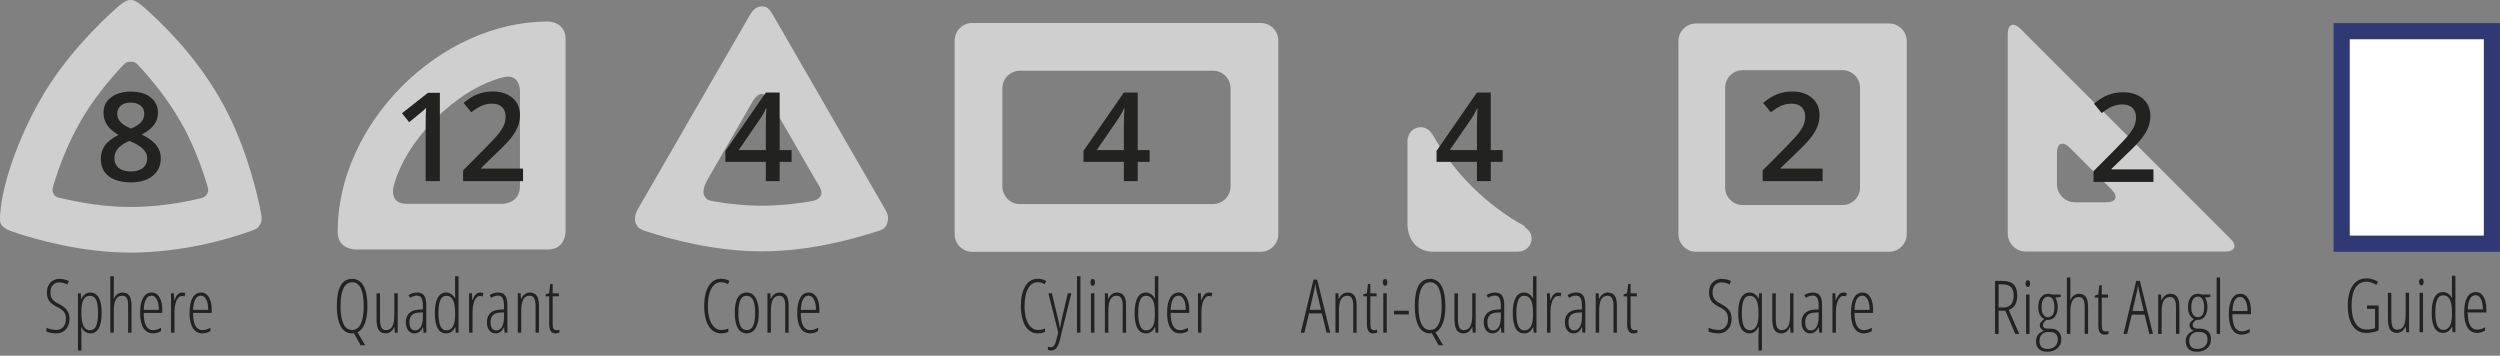 <?xml version="1.0" encoding="utf-8"?>
<!-- Generator: Adobe Illustrator 16.0.4, SVG Export Plug-In . SVG Version: 6.00 Build 0)  -->
<!DOCTYPE svg PUBLIC "-//W3C//DTD SVG 1.1//EN" "http://www.w3.org/Graphics/SVG/1.1/DTD/svg11.dtd">
<svg version="1.1" xmlns="http://www.w3.org/2000/svg" xmlns:xlink="http://www.w3.org/1999/xlink" x="0px" y="0px"
	 width="201.926px" height="28.735px" viewBox="0 0 201.926 28.735" enable-background="new 0 0 201.926 28.735"
	 xml:space="preserve">
<rect x="0" y="0" width="201.926" height="28.735" fill="#808080" stroke="none"/>
<g id="Layer_1">
	<g>
		<rect x="189.137" y="2.521" fill="#FFFFFF" width="12.137" height="17.164"/>
		<path fill="#313974" d="M201.926,20.338h-13.441V1.867h13.441V20.338L201.926,20.338z M189.791,19.032h10.829V3.173h-10.829
			V19.032L189.791,19.032z"/>
	</g>
	<g>
		<g>
			<path fill="#CFCFCF" d="M154.006,18.917c0,0.779-0.638,1.417-1.417,1.417h-15.604c-0.78,0-1.417-0.638-1.417-1.417V3.314
				c0-0.779,0.638-1.417,1.417-1.417h15.604c0.78,0,1.417,0.638,1.417,1.417V18.917z M139.339,15.146
				c0,0.779,0.638,1.417,1.417,1.417h8.062c0.78,0,1.417-0.638,1.417-1.417V7.084c0-0.779-0.638-1.417-1.417-1.417h-8.062
				c-0.78,0-1.417,0.638-1.417,1.417V15.146z"/>
		</g>
	</g>
	<g>
		<defs>
			<rect id="SVGID_5_" x="27.271" y="1.737" width="18.41" height="18.41"/>
		</defs>
		<clipPath id="SVGID_2_">
			<use xlink:href="#SVGID_5_"  overflow="visible"/>
		</clipPath>
		<path clip-path="url(#SVGID_2_)" fill="#CFCFCF" d="M41.996,15.045c0,1.417-1.417,1.417-1.417,1.417H32.84
			c-1.417,0-1.062-1.372-1.062-1.372c0.98-3.791,5.054-7.864,8.846-8.846c1.372-0.354,1.372,1.062,1.372,1.062V15.045z
			 M45.681,18.73V3.155c0-1.418-1.417-1.418-1.417-1.418c-8.753,0-16.993,8.24-16.993,16.993c0,1.417,1.417,1.417,1.417,1.417
			h15.576C45.681,20.147,45.681,18.73,45.681,18.73"/>
	</g>
	<g>
		<path fill="#CFCFCF" d="M103.248,18.921c0,0.779-0.638,1.417-1.417,1.417H78.524c-0.78,0-1.417-0.638-1.417-1.417V3.272
			c0-0.779,0.638-1.417,1.417-1.417h23.307c0.78,0,1.417,0.638,1.417,1.417V18.921z M97.975,16.482c0.78,0,1.417-0.638,1.417-1.417
			V7.128c0-0.779-0.638-1.417-1.417-1.417H82.379c-0.78,0-1.417,0.638-1.417,1.417v7.938c0,0.779,0.638,1.417,1.417,1.417H97.975z"
			/>
	</g>
	<g>
		<path fill="#CFCFCF" d="M180.151,19.281c0.568,0.569,0.376,1.034-0.428,1.034h-16.097c-0.804,0-1.462-0.658-1.462-1.462V2.758
			c0-0.804,0.465-0.997,1.034-0.428L180.151,19.281z M170.121,16.339c0.804,0,0.997-0.465,0.428-1.034l-3.374-3.373
			c-0.568-0.569-1.034-0.376-1.034,0.428v2.518c0,0.804,0.658,1.462,1.462,1.462H170.121z"/>
	</g>
	<path fill="#CFCFCF" d="M70.998,18.64c-1.821,0.581-5.411,1.66-9.496,1.66c-3.866,0-7.503-1.023-9.389-1.642
		c-0.509-0.167-0.618-0.323-0.744-0.573c-0.119-0.236-0.139-0.703,0.151-1.201c1.235-2.121,3.639-6.303,4.618-8
		c0.914-1.584,3.08-5.329,4.359-7.55c0.278-0.482,0.547-0.816,1.049-0.816c0.479,0,0.667,0.312,0.912,0.735
		c1.282,2.207,3.479,6.027,4.405,7.631c0.973,1.685,3.343,5.823,4.592,7.955c0.272,0.465,0.325,0.723,0.226,1.105
		C71.587,18.304,71.462,18.491,70.998,18.64z M65.357,16.28c0.479-0.08,0.786-0.135,0.965-0.539c0.163-0.368-0.4-1.119-0.4-1.119
		l-3.694-6.398c0,0-0.363-0.639-0.727-0.639c-0.357,0-0.715,0.62-0.715,0.62l-3.72,6.445c0,0-0.368,0.721-0.212,1.075
		c0.182,0.415,0.345,0.459,0.829,0.542c1.196,0.206,2.5,0.348,3.819,0.348C62.864,16.615,64.174,16.479,65.357,16.28z"/>
	<g>
		<path fill="#CFCFCF" d="M113.708,11.206l-0.026,0.006v6.991c0,0,0,2.126,2.126,2.126h6.884l0.003-0.01
			c0.562-0.028,1.012-0.483,1.012-1.054c0-0.395-0.227-0.727-0.547-0.909l0.017-0.071c-3.112-1.707-5.783-4.338-7.484-7.456
			l-0.027,0.006c-0.181-0.33-0.519-0.561-0.919-0.561C114.204,10.274,113.774,10.685,113.708,11.206"/>
	</g>
	<path fill="#CFCFCF" d="M20.99,18.156c-0.172,0.279-0.173,0.313-0.955,0.584c-1.806,0.627-5.411,1.662-9.498,1.662
		c-3.958,0-7.678-1.062-9.52-1.686c-0.765-0.259-0.919-0.576-0.919-0.576c-0.083-0.191-0.161-0.266-0.025-1.423
		c0.23-1.967,1.307-5.413,3.258-8.794C5.247,4.607,7.912,1.98,9.405,0.651C10.093,0.039,10.337,0,10.537,0
		c0.186,0,0.408-0.002,1.058,0.562c1.454,1.264,4.122,3.854,6.147,7.36c1.882,3.259,2.824,6.813,3.24,8.794
		C21.186,17.684,21.172,17.859,20.99,18.156z M16.001,16.065c0.344-0.079,0.564-0.119,0.723-0.394
		c0.174-0.302,0.062-0.543-0.052-0.914c-0.474-1.537-1.158-3.323-2.122-4.992c-1.038-1.798-2.287-3.33-3.392-4.506
		c-0.207-0.222-0.329-0.275-0.604-0.275c-0.276,0-0.397,0.054-0.604,0.273C8.813,6.462,7.536,8.013,6.523,9.766
		c-1.032,1.789-1.732,3.624-2.198,5.163c-0.091,0.299-0.133,0.497,0.009,0.743c0.126,0.218,0.243,0.248,0.508,0.312
		c1.627,0.392,3.643,0.734,5.695,0.734C12.556,16.718,14.455,16.42,16.001,16.065z"/>
</g>
<g id="Text">
	<g>
		<path fill="#222221" d="M139.863,25.746c0,0.352-0.098,0.637-0.293,0.854s-0.443,0.326-0.744,0.326
			c-0.342,0-0.616-0.05-0.823-0.149v-0.311c0.102,0.057,0.228,0.102,0.378,0.135s0.299,0.05,0.445,0.05
			c0.219,0,0.398-0.083,0.539-0.249s0.211-0.377,0.211-0.633c0-0.236-0.05-0.424-0.149-0.562s-0.29-0.277-0.571-0.416
			c-0.221-0.111-0.386-0.219-0.495-0.323s-0.19-0.227-0.243-0.365s-0.079-0.305-0.079-0.498c0-0.211,0.043-0.398,0.129-0.562
			s0.206-0.291,0.36-0.383c0.154-0.09,0.323-0.136,0.507-0.136c0.166,0,0.317,0.019,0.453,0.056s0.243,0.077,0.321,0.12
			l-0.111,0.275c-0.217-0.111-0.438-0.167-0.662-0.167c-0.211,0-0.382,0.072-0.514,0.215c-0.132,0.145-0.198,0.334-0.198,0.57
			c0,0.24,0.048,0.427,0.144,0.56s0.283,0.271,0.562,0.413c0.289,0.141,0.5,0.306,0.634,0.494S139.863,25.477,139.863,25.746z"/>
		<path fill="#222221" d="M141.31,26.927c-0.295,0-0.521-0.135-0.678-0.406c-0.157-0.27-0.236-0.683-0.236-1.237
			c0-0.561,0.082-0.977,0.246-1.248s0.391-0.407,0.68-0.407c0.305,0,0.538,0.162,0.7,0.486h0.023l0.044-0.425h0.223v4.62h-0.278
			v-1.374c0-0.131,0.009-0.308,0.026-0.53h-0.026C141.866,26.753,141.625,26.927,141.31,26.927z M141.351,26.675
			c0.217,0,0.385-0.105,0.504-0.318c0.119-0.211,0.179-0.521,0.179-0.93v-0.144c0-0.48-0.058-0.832-0.174-1.056
			s-0.293-0.336-0.532-0.336c-0.229,0-0.393,0.12-0.492,0.359s-0.149,0.585-0.149,1.038c0,0.486,0.053,0.839,0.16,1.058
			S141.121,26.675,141.351,26.675z"/>
		<path fill="#222221" d="M143.428,23.689v2.074c0,0.314,0.038,0.544,0.113,0.688s0.191,0.217,0.347,0.217
			c0.24,0,0.417-0.097,0.529-0.291s0.168-0.509,0.168-0.942v-1.746h0.275v3.179h-0.234l-0.035-0.445h-0.023
			c-0.068,0.162-0.163,0.287-0.284,0.373c-0.121,0.087-0.253,0.131-0.396,0.131c-0.256,0-0.443-0.091-0.561-0.272
			s-0.177-0.479-0.177-0.891v-2.074H143.428z"/>
		<path fill="#222221" d="M146.941,26.868l-0.035-0.445h-0.012c-0.152,0.336-0.383,0.504-0.691,0.504
			c-0.207,0-0.374-0.082-0.5-0.248c-0.126-0.164-0.189-0.386-0.189-0.663c0-0.303,0.091-0.542,0.272-0.72
			c0.182-0.176,0.437-0.272,0.765-0.288l0.343-0.018v-0.264c0-0.297-0.037-0.513-0.111-0.649c-0.074-0.135-0.197-0.203-0.369-0.203
			c-0.182,0-0.367,0.06-0.557,0.179l-0.12-0.22c0.221-0.137,0.452-0.205,0.694-0.205c0.262,0,0.45,0.083,0.565,0.248
			s0.173,0.44,0.173,0.827v2.165H146.941z M146.264,26.689c0.199,0,0.354-0.099,0.464-0.294c0.11-0.197,0.166-0.475,0.166-0.834
			V25.23l-0.331,0.018c-0.256,0.014-0.446,0.085-0.57,0.212c-0.124,0.129-0.186,0.315-0.186,0.562c0,0.23,0.041,0.399,0.123,0.507
			S146.124,26.689,146.264,26.689z"/>
		<path fill="#222221" d="M148.889,23.628c0.1,0,0.192,0.014,0.278,0.041l-0.067,0.278c-0.07-0.029-0.143-0.044-0.217-0.044
			c-0.107,0-0.208,0.056-0.3,0.166s-0.166,0.264-0.218,0.461s-0.079,0.415-0.079,0.653v1.685h-0.278v-3.179h0.229l0.029,0.557h0.021
			C148.434,23.834,148.635,23.628,148.889,23.628z"/>
		<path fill="#222221" d="M150.547,26.927c-0.336,0-0.594-0.143-0.775-0.43c-0.181-0.285-0.271-0.685-0.271-1.196
			c0-0.543,0.081-0.957,0.242-1.243s0.393-0.43,0.696-0.43c0.264,0,0.472,0.126,0.624,0.377s0.229,0.589,0.229,1.015v0.258h-1.506
			c0.004,0.463,0.069,0.81,0.196,1.04s0.319,0.346,0.577,0.346c0.199,0,0.409-0.065,0.63-0.196v0.27
			C150.986,26.863,150.772,26.927,150.547,26.927z M150.421,23.88c-0.383,0-0.593,0.382-0.63,1.146h1.222
			c0-0.35-0.053-0.628-0.16-0.835S150.603,23.88,150.421,23.88z"/>
	</g>
	<g>
		<path fill="#222221" d="M107.149,26.868l-0.378-1.553h-1.04l-0.372,1.553h-0.299l1.031-4.283h0.296l1.055,4.283H107.149z
			 M106.704,25.025l-0.378-1.597c-0.039-0.18-0.069-0.35-0.091-0.51c-0.018,0.17-0.045,0.34-0.082,0.51l-0.366,1.597H106.704z"/>
		<path fill="#222221" d="M109.302,26.868v-2.191c0-0.527-0.156-0.791-0.469-0.791c-0.238,0-0.413,0.099-0.523,0.296
			s-0.166,0.511-0.166,0.94v1.746h-0.278v-3.179h0.234l0.023,0.442h0.026c0.066-0.16,0.162-0.284,0.287-0.372
			s0.259-0.132,0.401-0.132c0.246,0,0.431,0.083,0.554,0.248s0.185,0.43,0.185,0.795v2.197H109.302z"/>
		<path fill="#222221" d="M110.999,26.669c0.086,0,0.162-0.012,0.229-0.035v0.234c-0.086,0.039-0.196,0.059-0.331,0.059
			c-0.328,0-0.492-0.245-0.492-0.735v-2.256h-0.287v-0.164l0.281-0.082l0.091-0.756h0.193v0.756h0.504v0.246h-0.504v2.177
			c0,0.215,0.023,0.361,0.07,0.439S110.881,26.669,110.999,26.669z"/>
		<path fill="#222221" d="M111.69,22.808c0-0.088,0.018-0.156,0.054-0.205s0.083-0.073,0.139-0.073c0.053,0,0.095,0.024,0.126,0.073
			s0.047,0.117,0.047,0.205c0,0.084-0.016,0.15-0.047,0.201c-0.031,0.049-0.073,0.074-0.126,0.074c-0.057,0-0.103-0.025-0.139-0.074
			C111.708,22.958,111.69,22.892,111.69,22.808z M112.009,26.868h-0.278v-3.179h0.278V26.868z"/>
		<path fill="#222221" d="M112.589,25.397v-0.299h1.201v0.299H112.589z"/>
		<path fill="#222221" d="M116.562,27.888h-0.366l-0.545-0.973l-0.146,0.012c-0.404,0-0.711-0.191-0.92-0.576
			c-0.209-0.383-0.313-0.929-0.313-1.636c0-0.738,0.104-1.288,0.311-1.649s0.518-0.542,0.932-0.542c0.398,0,0.703,0.19,0.913,0.569
			c0.21,0.381,0.315,0.923,0.315,1.628c0,0.568-0.069,1.033-0.207,1.395s-0.336,0.603-0.596,0.724L116.562,27.888z M114.57,24.721
			c0,0.637,0.08,1.118,0.239,1.442c0.159,0.326,0.391,0.488,0.696,0.488c0.307,0,0.54-0.161,0.699-0.483s0.239-0.805,0.239-1.447
			c0-0.635-0.078-1.113-0.234-1.437s-0.388-0.485-0.694-0.485c-0.314,0-0.55,0.164-0.708,0.491S114.57,24.094,114.57,24.721z"/>
		<path fill="#222221" d="M117.757,23.689v2.074c0,0.314,0.038,0.544,0.113,0.688s0.191,0.217,0.347,0.217
			c0.24,0,0.417-0.097,0.529-0.291s0.168-0.509,0.168-0.942v-1.746h0.275v3.179h-0.234l-0.035-0.445h-0.023
			c-0.068,0.162-0.163,0.287-0.284,0.373c-0.121,0.087-0.253,0.131-0.396,0.131c-0.256,0-0.443-0.091-0.561-0.272
			s-0.177-0.479-0.177-0.891v-2.074H117.757z"/>
		<path fill="#222221" d="M121.27,26.868l-0.035-0.445h-0.012c-0.152,0.336-0.383,0.504-0.691,0.504c-0.207,0-0.374-0.082-0.5-0.248
			c-0.126-0.164-0.189-0.386-0.189-0.663c0-0.303,0.091-0.542,0.272-0.72c0.182-0.176,0.437-0.272,0.765-0.288l0.343-0.018v-0.264
			c0-0.297-0.037-0.513-0.111-0.649c-0.074-0.135-0.197-0.203-0.369-0.203c-0.182,0-0.367,0.06-0.557,0.179l-0.12-0.22
			c0.221-0.137,0.452-0.205,0.694-0.205c0.262,0,0.45,0.083,0.565,0.248s0.173,0.44,0.173,0.827v2.165H121.27z M120.593,26.689
			c0.199,0,0.354-0.099,0.464-0.294c0.11-0.197,0.166-0.475,0.166-0.834V25.23l-0.331,0.018c-0.256,0.014-0.446,0.085-0.57,0.212
			c-0.124,0.129-0.186,0.315-0.186,0.562c0,0.23,0.041,0.399,0.123,0.507S120.453,26.689,120.593,26.689z"/>
		<path fill="#222221" d="M123.113,26.927c-0.617,0-0.926-0.548-0.926-1.644c0-0.539,0.077-0.949,0.231-1.231
			s0.382-0.424,0.683-0.424c0.143,0,0.278,0.041,0.406,0.123s0.23,0.195,0.306,0.34h0.023l-0.012-0.354V22.31h0.278v4.559h-0.229
			l-0.023-0.445h-0.026c-0.076,0.162-0.175,0.287-0.296,0.373C123.408,26.883,123.269,26.927,123.113,26.927z M123.13,26.684
			c0.223,0,0.394-0.103,0.514-0.31c0.12-0.205,0.18-0.509,0.18-0.909v-0.182c0-0.48-0.058-0.832-0.174-1.056
			s-0.293-0.336-0.532-0.336c-0.229,0-0.393,0.12-0.492,0.359s-0.149,0.585-0.149,1.038c0,0.457,0.052,0.804,0.155,1.04
			S122.902,26.684,123.13,26.684z"/>
		<path fill="#222221" d="M125.834,23.628c0.1,0,0.192,0.014,0.278,0.041l-0.067,0.278c-0.07-0.029-0.143-0.044-0.217-0.044
			c-0.107,0-0.208,0.056-0.3,0.166s-0.166,0.264-0.218,0.461s-0.079,0.415-0.079,0.653v1.685h-0.278v-3.179h0.229l0.029,0.557h0.021
			C125.379,23.834,125.581,23.628,125.834,23.628z"/>
		<path fill="#222221" d="M127.821,26.868l-0.035-0.445h-0.012c-0.152,0.336-0.383,0.504-0.691,0.504
			c-0.207,0-0.374-0.082-0.5-0.248c-0.126-0.164-0.189-0.386-0.189-0.663c0-0.303,0.091-0.542,0.272-0.72
			c0.182-0.176,0.437-0.272,0.765-0.288l0.343-0.018v-0.264c0-0.297-0.037-0.513-0.111-0.649c-0.074-0.135-0.197-0.203-0.369-0.203
			c-0.182,0-0.367,0.06-0.557,0.179l-0.12-0.22c0.221-0.137,0.452-0.205,0.694-0.205c0.262,0,0.45,0.083,0.565,0.248
			s0.173,0.44,0.173,0.827v2.165H127.821z M127.144,26.689c0.199,0,0.354-0.099,0.464-0.294c0.11-0.197,0.166-0.475,0.166-0.834
			V25.23l-0.331,0.018c-0.256,0.014-0.446,0.085-0.57,0.212c-0.124,0.129-0.186,0.315-0.186,0.562c0,0.23,0.041,0.399,0.123,0.507
			S127.003,26.689,127.144,26.689z"/>
		<path fill="#222221" d="M130.323,26.868v-2.191c0-0.527-0.156-0.791-0.469-0.791c-0.238,0-0.413,0.099-0.523,0.296
			s-0.166,0.511-0.166,0.94v1.746h-0.278v-3.179h0.234l0.023,0.442h0.026c0.066-0.16,0.162-0.284,0.287-0.372
			s0.259-0.132,0.401-0.132c0.246,0,0.431,0.083,0.554,0.248s0.185,0.43,0.185,0.795v2.197H130.323z"/>
		<path fill="#222221" d="M132.019,26.669c0.086,0,0.162-0.012,0.229-0.035v0.234c-0.086,0.039-0.196,0.059-0.331,0.059
			c-0.328,0-0.492-0.245-0.492-0.735v-2.256h-0.287v-0.164l0.281-0.082l0.091-0.756h0.193v0.756h0.504v0.246h-0.504v2.177
			c0,0.215,0.023,0.361,0.07,0.439S131.902,26.669,132.019,26.669z"/>
	</g>
	<g>
		<path fill="#222221" d="M5.613,25.746c0,0.352-0.098,0.637-0.293,0.854s-0.443,0.326-0.744,0.326c-0.342,0-0.616-0.05-0.823-0.149
			v-0.311c0.102,0.057,0.228,0.102,0.378,0.135s0.299,0.05,0.445,0.05c0.219,0,0.398-0.083,0.539-0.249s0.211-0.377,0.211-0.633
			c0-0.236-0.05-0.424-0.149-0.562s-0.29-0.277-0.571-0.416C4.385,24.68,4.22,24.572,4.11,24.468s-0.19-0.227-0.243-0.365
			s-0.079-0.305-0.079-0.498c0-0.211,0.043-0.398,0.129-0.562s0.206-0.291,0.36-0.383c0.154-0.09,0.323-0.136,0.507-0.136
			c0.166,0,0.317,0.019,0.453,0.056s0.243,0.077,0.321,0.12l-0.111,0.275c-0.217-0.111-0.438-0.167-0.662-0.167
			c-0.211,0-0.382,0.072-0.514,0.215c-0.132,0.145-0.198,0.334-0.198,0.57c0,0.24,0.048,0.427,0.144,0.56s0.283,0.271,0.562,0.413
			c0.289,0.141,0.5,0.306,0.634,0.494S5.613,25.477,5.613,25.746z"/>
		<path fill="#222221" d="M7.318,26.927c-0.16,0-0.306-0.045-0.438-0.133c-0.132-0.089-0.232-0.211-0.3-0.365H6.554l0.021,0.349
			v1.532H6.296v-4.62h0.229l0.029,0.437H6.58c0.078-0.16,0.178-0.283,0.3-0.369s0.255-0.129,0.4-0.129
			c0.621,0,0.932,0.548,0.932,1.644c0,0.529-0.076,0.938-0.229,1.225S7.609,26.927,7.318,26.927z M7.263,23.892
			c-0.232,0-0.405,0.103-0.519,0.308s-0.17,0.526-0.17,0.964v0.091c0,0.488,0.058,0.848,0.173,1.077s0.291,0.344,0.527,0.344
			c0.219,0,0.381-0.113,0.488-0.342c0.106-0.227,0.16-0.581,0.16-1.062c0-0.459-0.05-0.804-0.149-1.034S7.503,23.892,7.263,23.892z"
			/>
		<path fill="#222221" d="M10.348,26.868v-2.191c0-0.287-0.038-0.49-0.113-0.611c-0.075-0.119-0.198-0.18-0.368-0.18
			c-0.225,0-0.394,0.1-0.507,0.299s-0.17,0.514-0.17,0.943v1.74H8.912V22.31H9.19v1.479c0,0.135-0.004,0.247-0.012,0.337h0.023
			c0.062-0.158,0.157-0.28,0.283-0.367s0.257-0.131,0.394-0.131c0.27,0,0.461,0.088,0.574,0.264s0.17,0.438,0.17,0.785v2.191H10.348
			z"/>
		<path fill="#222221" d="M12.363,26.927c-0.336,0-0.594-0.143-0.775-0.43c-0.181-0.285-0.271-0.685-0.271-1.196
			c0-0.543,0.081-0.957,0.242-1.243s0.393-0.43,0.696-0.43c0.264,0,0.472,0.126,0.624,0.377s0.229,0.589,0.229,1.015v0.258h-1.506
			c0.004,0.463,0.069,0.81,0.196,1.04s0.319,0.346,0.577,0.346c0.199,0,0.409-0.065,0.63-0.196v0.27
			C12.802,26.863,12.588,26.927,12.363,26.927z M12.237,23.88c-0.383,0-0.593,0.382-0.63,1.146h1.222c0-0.35-0.053-0.628-0.16-0.835
			S12.419,23.88,12.237,23.88z"/>
		<path fill="#222221" d="M14.695,23.628c0.1,0,0.192,0.014,0.278,0.041l-0.067,0.278c-0.07-0.029-0.143-0.044-0.217-0.044
			c-0.107,0-0.208,0.056-0.3,0.166s-0.166,0.264-0.218,0.461s-0.079,0.415-0.079,0.653v1.685h-0.278v-3.179h0.229l0.029,0.557h0.021
			C14.24,23.834,14.441,23.628,14.695,23.628z"/>
		<path fill="#222221" d="M16.354,26.927c-0.336,0-0.594-0.143-0.775-0.43c-0.181-0.285-0.271-0.685-0.271-1.196
			c0-0.543,0.081-0.957,0.242-1.243s0.393-0.43,0.696-0.43c0.264,0,0.472,0.126,0.624,0.377s0.229,0.589,0.229,1.015v0.258h-1.506
			c0.004,0.463,0.069,0.81,0.196,1.04s0.319,0.346,0.577,0.346c0.199,0,0.409-0.065,0.63-0.196v0.27
			C16.792,26.863,16.578,26.927,16.354,26.927z M16.228,23.88c-0.383,0-0.593,0.382-0.63,1.146h1.222c0-0.35-0.053-0.628-0.16-0.835
			S16.409,23.88,16.228,23.88z"/>
	</g>
	<g>
		<path fill="#222221" d="M29.497,27.888H29.13l-0.545-0.973l-0.146,0.012c-0.404,0-0.711-0.191-0.92-0.576
			c-0.209-0.383-0.313-0.929-0.313-1.636c0-0.738,0.104-1.288,0.311-1.649s0.518-0.542,0.932-0.542c0.398,0,0.703,0.19,0.913,0.569
			c0.21,0.381,0.315,0.923,0.315,1.628c0,0.568-0.069,1.033-0.207,1.395s-0.336,0.603-0.596,0.724L29.497,27.888z M27.504,24.721
			c0,0.637,0.08,1.118,0.239,1.442c0.159,0.326,0.391,0.488,0.696,0.488c0.307,0,0.54-0.161,0.699-0.483s0.239-0.805,0.239-1.447
			c0-0.635-0.078-1.113-0.234-1.437s-0.388-0.485-0.694-0.485c-0.314,0-0.55,0.164-0.708,0.491S27.504,24.094,27.504,24.721z"/>
		<path fill="#222221" d="M30.692,23.689v2.074c0,0.314,0.038,0.544,0.113,0.688s0.191,0.217,0.347,0.217
			c0.24,0,0.417-0.097,0.529-0.291s0.168-0.509,0.168-0.942v-1.746h0.275v3.179H31.89l-0.035-0.445h-0.023
			c-0.068,0.162-0.163,0.287-0.284,0.373c-0.121,0.087-0.253,0.131-0.396,0.131c-0.256,0-0.443-0.091-0.561-0.272
			s-0.177-0.479-0.177-0.891v-2.074H30.692z"/>
		<path fill="#222221" d="M34.205,26.868l-0.035-0.445h-0.012c-0.152,0.336-0.383,0.504-0.691,0.504c-0.207,0-0.374-0.082-0.5-0.248
			c-0.126-0.164-0.189-0.386-0.189-0.663c0-0.303,0.091-0.542,0.272-0.72c0.182-0.176,0.437-0.272,0.765-0.288l0.343-0.018v-0.264
			c0-0.297-0.037-0.513-0.111-0.649c-0.074-0.135-0.197-0.203-0.369-0.203c-0.182,0-0.367,0.06-0.557,0.179L33,23.833
			c0.221-0.137,0.452-0.205,0.694-0.205c0.262,0,0.45,0.083,0.565,0.248s0.173,0.44,0.173,0.827v2.165H34.205z M33.528,26.689
			c0.199,0,0.354-0.099,0.464-0.294c0.11-0.197,0.166-0.475,0.166-0.834V25.23l-0.331,0.018c-0.256,0.014-0.446,0.085-0.57,0.212
			c-0.124,0.129-0.186,0.315-0.186,0.562c0,0.23,0.041,0.399,0.123,0.507S33.387,26.689,33.528,26.689z"/>
		<path fill="#222221" d="M36.047,26.927c-0.617,0-0.926-0.548-0.926-1.644c0-0.539,0.077-0.949,0.231-1.231
			s0.382-0.424,0.683-0.424c0.143,0,0.278,0.041,0.406,0.123s0.23,0.195,0.306,0.34h0.023l-0.012-0.354V22.31h0.278v4.559h-0.229
			l-0.023-0.445h-0.026c-0.076,0.162-0.175,0.287-0.296,0.373C36.342,26.883,36.204,26.927,36.047,26.927z M36.065,26.684
			c0.223,0,0.394-0.103,0.514-0.31c0.12-0.205,0.18-0.509,0.18-0.909v-0.182c0-0.48-0.058-0.832-0.174-1.056
			s-0.293-0.336-0.532-0.336c-0.229,0-0.393,0.12-0.492,0.359s-0.149,0.585-0.149,1.038c0,0.457,0.052,0.804,0.155,1.04
			S35.836,26.684,36.065,26.684z"/>
		<path fill="#222221" d="M38.769,23.628c0.1,0,0.192,0.014,0.278,0.041l-0.067,0.278c-0.07-0.029-0.143-0.044-0.217-0.044
			c-0.107,0-0.208,0.056-0.3,0.166s-0.166,0.264-0.218,0.461s-0.079,0.415-0.079,0.653v1.685h-0.278v-3.179h0.229l0.029,0.557h0.021
			C38.314,23.834,38.515,23.628,38.769,23.628z"/>
		<path fill="#222221" d="M40.755,26.868l-0.035-0.445h-0.012c-0.152,0.336-0.383,0.504-0.691,0.504c-0.207,0-0.374-0.082-0.5-0.248
			c-0.126-0.164-0.189-0.386-0.189-0.663c0-0.303,0.091-0.542,0.272-0.72c0.182-0.176,0.437-0.272,0.765-0.288l0.343-0.018v-0.264
			c0-0.297-0.037-0.513-0.111-0.649c-0.074-0.135-0.197-0.203-0.369-0.203c-0.182,0-0.367,0.06-0.557,0.179l-0.12-0.22
			c0.221-0.137,0.452-0.205,0.694-0.205c0.262,0,0.45,0.083,0.565,0.248s0.173,0.44,0.173,0.827v2.165H40.755z M40.079,26.689
			c0.199,0,0.354-0.099,0.464-0.294c0.11-0.197,0.166-0.475,0.166-0.834V25.23l-0.331,0.018c-0.256,0.014-0.446,0.085-0.57,0.212
			c-0.124,0.129-0.186,0.315-0.186,0.562c0,0.23,0.041,0.399,0.123,0.507S39.938,26.689,40.079,26.689z"/>
		<path fill="#222221" d="M43.257,26.868v-2.191c0-0.527-0.156-0.791-0.469-0.791c-0.238,0-0.413,0.099-0.523,0.296
			s-0.166,0.511-0.166,0.94v1.746h-0.278v-3.179h0.234l0.023,0.442h0.026c0.066-0.16,0.162-0.284,0.287-0.372
			s0.259-0.132,0.401-0.132c0.246,0,0.431,0.083,0.554,0.248s0.185,0.43,0.185,0.795v2.197H43.257z"/>
		<path fill="#222221" d="M44.954,26.669c0.086,0,0.162-0.012,0.229-0.035v0.234c-0.086,0.039-0.196,0.059-0.331,0.059
			c-0.328,0-0.492-0.245-0.492-0.735v-2.256h-0.287v-0.164l0.281-0.082l0.091-0.756h0.193v0.756h0.504v0.246h-0.504v2.177
			c0,0.215,0.023,0.361,0.07,0.439S44.836,26.669,44.954,26.669z"/>
	</g>
	<g>
		<path fill="#222221" d="M58.23,22.793c-0.322,0-0.579,0.171-0.769,0.511c-0.19,0.342-0.286,0.813-0.286,1.417
			c0,0.393,0.044,0.734,0.132,1.025s0.214,0.515,0.378,0.671s0.354,0.234,0.571,0.234c0.223,0,0.414-0.04,0.574-0.12v0.264
			c-0.152,0.088-0.353,0.132-0.601,0.132c-0.271,0-0.509-0.088-0.713-0.264s-0.362-0.43-0.473-0.764
			c-0.111-0.332-0.167-0.728-0.167-1.185c0-0.684,0.122-1.221,0.365-1.611s0.575-0.586,0.995-0.586c0.262,0,0.49,0.061,0.686,0.182
			l-0.132,0.252C58.626,22.846,58.439,22.793,58.23,22.793z"/>
		<path fill="#222221" d="M61.286,25.271c0,0.535-0.084,0.944-0.253,1.229c-0.169,0.283-0.411,0.426-0.725,0.426
			c-0.311,0-0.548-0.143-0.713-0.426c-0.165-0.285-0.248-0.694-0.248-1.229c0-1.096,0.324-1.644,0.973-1.644
			c0.305,0,0.542,0.144,0.712,0.431S61.286,24.75,61.286,25.271z M59.637,25.271c0,0.459,0.055,0.806,0.164,1.04
			s0.28,0.352,0.513,0.352c0.455,0,0.683-0.464,0.683-1.392c0-0.92-0.228-1.38-0.683-1.38c-0.238,0-0.411,0.115-0.517,0.346
			S59.637,24.812,59.637,25.271z"/>
		<path fill="#222221" d="M63.422,26.868v-2.191c0-0.527-0.156-0.791-0.469-0.791c-0.238,0-0.413,0.099-0.523,0.296
			s-0.166,0.511-0.166,0.94v1.746h-0.278v-3.179h0.234l0.023,0.442h0.026c0.066-0.16,0.162-0.284,0.287-0.372
			s0.259-0.132,0.401-0.132c0.246,0,0.431,0.083,0.554,0.248s0.185,0.43,0.185,0.795v2.197H63.422z"/>
		<path fill="#222221" d="M65.438,26.927c-0.336,0-0.594-0.143-0.775-0.43c-0.181-0.285-0.271-0.685-0.271-1.196
			c0-0.543,0.081-0.957,0.242-1.243s0.393-0.43,0.696-0.43c0.264,0,0.472,0.126,0.624,0.377s0.229,0.589,0.229,1.015v0.258h-1.506
			c0.004,0.463,0.069,0.81,0.196,1.04s0.319,0.346,0.577,0.346c0.199,0,0.409-0.065,0.63-0.196v0.27
			C65.876,26.863,65.662,26.927,65.438,26.927z M65.312,23.88c-0.383,0-0.593,0.382-0.63,1.146h1.222c0-0.35-0.053-0.628-0.16-0.835
			S65.493,23.88,65.312,23.88z"/>
	</g>
	<g>
		<path fill="#222221" d="M83.809,22.793c-0.322,0-0.579,0.171-0.769,0.511c-0.19,0.342-0.286,0.813-0.286,1.417
			c0,0.393,0.044,0.734,0.132,1.025s0.214,0.515,0.378,0.671s0.354,0.234,0.571,0.234c0.223,0,0.414-0.04,0.574-0.12v0.264
			c-0.152,0.088-0.353,0.132-0.601,0.132c-0.271,0-0.509-0.088-0.713-0.264s-0.362-0.43-0.473-0.764
			c-0.111-0.332-0.167-0.728-0.167-1.185c0-0.684,0.122-1.221,0.365-1.611s0.575-0.586,0.995-0.586c0.262,0,0.49,0.061,0.686,0.182
			l-0.132,0.252C84.205,22.846,84.018,22.793,83.809,22.793z"/>
		<path fill="#222221" d="M85.473,26.862l-0.794-3.173h0.281l0.48,1.983c0.057,0.238,0.111,0.507,0.164,0.806h0.023
			c0.037-0.26,0.089-0.53,0.155-0.812l0.469-1.978h0.281l-0.929,3.779c-0.068,0.279-0.158,0.489-0.268,0.63
			s-0.257,0.211-0.441,0.211c-0.074,0-0.158-0.017-0.252-0.05v-0.252c0.078,0.027,0.154,0.041,0.229,0.041
			c0.117,0,0.21-0.051,0.278-0.151s0.129-0.262,0.182-0.484L85.473,26.862z"/>
		<path fill="#222221" d="M87.266,26.868h-0.278V22.31h0.278V26.868z"/>
		<path fill="#222221" d="M88.075,22.808c0-0.088,0.018-0.156,0.054-0.205s0.083-0.073,0.139-0.073c0.053,0,0.095,0.024,0.126,0.073
			s0.047,0.117,0.047,0.205c0,0.084-0.016,0.15-0.047,0.201c-0.031,0.049-0.073,0.074-0.126,0.074c-0.057,0-0.103-0.025-0.139-0.074
			C88.093,22.958,88.075,22.892,88.075,22.808z M88.394,26.868h-0.278v-3.179h0.278V26.868z"/>
		<path fill="#222221" d="M90.679,26.868v-2.191c0-0.527-0.156-0.791-0.469-0.791c-0.238,0-0.413,0.099-0.523,0.296
			s-0.166,0.511-0.166,0.94v1.746h-0.278v-3.179h0.234l0.023,0.442h0.026c0.066-0.16,0.162-0.284,0.287-0.372
			s0.259-0.132,0.401-0.132c0.246,0,0.431,0.083,0.554,0.248s0.185,0.43,0.185,0.795v2.197H90.679z"/>
		<path fill="#222221" d="M92.569,26.927c-0.617,0-0.926-0.548-0.926-1.644c0-0.539,0.077-0.949,0.231-1.231
			s0.382-0.424,0.683-0.424c0.143,0,0.278,0.041,0.406,0.123s0.23,0.195,0.306,0.34h0.023l-0.012-0.354V22.31h0.278v4.559h-0.229
			l-0.023-0.445h-0.026c-0.076,0.162-0.175,0.287-0.296,0.373C92.864,26.883,92.725,26.927,92.569,26.927z M92.586,26.684
			c0.223,0,0.394-0.103,0.514-0.31c0.12-0.205,0.18-0.509,0.18-0.909v-0.182c0-0.48-0.058-0.832-0.174-1.056
			s-0.293-0.336-0.532-0.336c-0.229,0-0.393,0.12-0.492,0.359s-0.149,0.585-0.149,1.038c0,0.457,0.052,0.804,0.155,1.04
			S92.358,26.684,92.586,26.684z"/>
		<path fill="#222221" d="M95.311,26.927c-0.336,0-0.594-0.143-0.775-0.43c-0.181-0.285-0.271-0.685-0.271-1.196
			c0-0.543,0.081-0.957,0.242-1.243s0.393-0.43,0.696-0.43c0.264,0,0.472,0.126,0.624,0.377s0.229,0.589,0.229,1.015v0.258h-1.506
			c0.004,0.463,0.069,0.81,0.196,1.04s0.319,0.346,0.577,0.346c0.199,0,0.409-0.065,0.63-0.196v0.27
			C95.75,26.863,95.536,26.927,95.311,26.927z M95.185,23.88c-0.383,0-0.593,0.382-0.63,1.146h1.222c0-0.35-0.053-0.628-0.16-0.835
			S95.367,23.88,95.185,23.88z"/>
		<path fill="#222221" d="M97.643,23.628c0.1,0,0.192,0.014,0.278,0.041l-0.067,0.278c-0.07-0.029-0.143-0.044-0.217-0.044
			c-0.107,0-0.208,0.056-0.3,0.166s-0.166,0.264-0.218,0.461s-0.079,0.415-0.079,0.653v1.685h-0.278v-3.179h0.229l0.029,0.557h0.021
			C97.188,23.834,97.389,23.628,97.643,23.628z"/>
	</g>
	<g>
		<path fill="#222221" d="M161.428,25.098v1.872h-0.287v-4.283h0.586c0.418,0,0.724,0.099,0.917,0.296s0.29,0.492,0.29,0.885
			c0,0.297-0.053,0.541-0.158,0.732s-0.282,0.335-0.53,0.431l0.85,1.939h-0.322l-0.8-1.872H161.428z M161.428,24.834h0.401
			c0.26,0,0.46-0.08,0.601-0.24s0.211-0.398,0.211-0.715c0-0.322-0.072-0.555-0.215-0.697s-0.37-0.214-0.678-0.214h-0.319V24.834z"
			/>
		<path fill="#222221" d="M163.604,22.909c0-0.088,0.018-0.156,0.054-0.205s0.083-0.073,0.139-0.073
			c0.053,0,0.095,0.024,0.126,0.073s0.047,0.117,0.047,0.205c0,0.084-0.016,0.15-0.047,0.201c-0.031,0.049-0.073,0.074-0.126,0.074
			c-0.057,0-0.103-0.025-0.139-0.074C163.623,23.06,163.604,22.993,163.604,22.909z M163.924,26.97h-0.278v-3.179h0.278V26.97z"/>
		<path fill="#222221" d="M166.438,23.791v0.196l-0.434,0.05c0.059,0.076,0.106,0.186,0.144,0.327s0.056,0.286,0.056,0.435
			c0,0.309-0.07,0.559-0.209,0.75s-0.324,0.287-0.552,0.287h-0.07l-0.062-0.006c-0.094,0.066-0.167,0.133-0.221,0.199
			s-0.081,0.144-0.081,0.231c0,0.09,0.035,0.16,0.105,0.209c0.07,0.051,0.165,0.075,0.284,0.075h0.199
			c0.283,0,0.503,0.073,0.659,0.22s0.234,0.358,0.234,0.636c0,0.311-0.105,0.557-0.315,0.738s-0.487,0.272-0.831,0.272
			c-0.287,0-0.508-0.073-0.662-0.219s-0.231-0.354-0.231-0.628c0-0.199,0.051-0.37,0.152-0.511c0.102-0.142,0.261-0.254,0.478-0.336
			c-0.098-0.043-0.176-0.103-0.236-0.179s-0.089-0.167-0.089-0.272c0-0.096,0.032-0.181,0.095-0.256s0.154-0.156,0.271-0.242
			c-0.162-0.074-0.285-0.194-0.368-0.36s-0.125-0.361-0.125-0.586c0-0.338,0.071-0.604,0.214-0.8s0.338-0.293,0.586-0.293
			c0.133,0,0.244,0.021,0.334,0.062H166.438z M164.727,27.541c0,0.201,0.052,0.358,0.157,0.472s0.262,0.17,0.473,0.17
			c0.262,0,0.469-0.068,0.623-0.205s0.23-0.324,0.23-0.562c0-0.191-0.052-0.34-0.157-0.443c-0.104-0.104-0.256-0.157-0.456-0.157
			h-0.205c-0.191,0-0.35,0.067-0.476,0.2C164.79,27.148,164.727,27.324,164.727,27.541z M164.899,24.828
			c0,0.26,0.048,0.457,0.144,0.591s0.223,0.2,0.381,0.2c0.34,0,0.51-0.273,0.51-0.82c0-0.264-0.043-0.47-0.13-0.618
			s-0.213-0.223-0.379-0.223c-0.17,0-0.3,0.076-0.39,0.229S164.899,24.553,164.899,24.828z"/>
		<path fill="#222221" d="M168.38,26.97v-2.191c0-0.287-0.038-0.49-0.113-0.611c-0.075-0.119-0.198-0.18-0.368-0.18
			c-0.225,0-0.394,0.1-0.507,0.299s-0.17,0.514-0.17,0.943v1.74h-0.278v-4.559h0.278v1.479c0,0.135-0.004,0.247-0.012,0.337h0.023
			c0.062-0.158,0.157-0.28,0.283-0.367s0.257-0.131,0.394-0.131c0.27,0,0.461,0.088,0.574,0.264s0.17,0.438,0.17,0.785v2.191H168.38
			z"/>
		<path fill="#222221" d="M170.076,26.771c0.086,0,0.162-0.012,0.229-0.035v0.234c-0.086,0.039-0.196,0.059-0.331,0.059
			c-0.328,0-0.492-0.245-0.492-0.735v-2.256h-0.287v-0.164l0.281-0.082l0.091-0.756h0.193v0.756h0.504v0.246h-0.504v2.177
			c0,0.215,0.023,0.361,0.07,0.439S169.959,26.771,170.076,26.771z"/>
		<path fill="#222221" d="M173.601,26.97l-0.378-1.553h-1.04l-0.372,1.553h-0.299l1.031-4.283h0.296l1.055,4.283H173.601z
			 M173.155,25.127l-0.378-1.597c-0.039-0.18-0.069-0.35-0.091-0.51c-0.018,0.17-0.045,0.34-0.082,0.51l-0.366,1.597H173.155z"/>
		<path fill="#222221" d="M175.754,26.97v-2.191c0-0.527-0.156-0.791-0.469-0.791c-0.238,0-0.413,0.099-0.523,0.296
			s-0.166,0.511-0.166,0.94v1.746h-0.278v-3.179h0.234l0.023,0.442h0.026c0.066-0.16,0.162-0.284,0.287-0.372
			s0.259-0.132,0.401-0.132c0.246,0,0.431,0.083,0.554,0.248s0.185,0.43,0.185,0.795v2.197H175.754z"/>
		<path fill="#222221" d="M178.531,23.791v0.196l-0.434,0.05c0.059,0.076,0.106,0.186,0.144,0.327s0.056,0.286,0.056,0.435
			c0,0.309-0.07,0.559-0.209,0.75s-0.324,0.287-0.552,0.287h-0.07l-0.062-0.006c-0.094,0.066-0.167,0.133-0.221,0.199
			s-0.081,0.144-0.081,0.231c0,0.09,0.035,0.16,0.105,0.209c0.07,0.051,0.165,0.075,0.284,0.075h0.199
			c0.283,0,0.503,0.073,0.659,0.22s0.234,0.358,0.234,0.636c0,0.311-0.105,0.557-0.315,0.738s-0.487,0.272-0.831,0.272
			c-0.287,0-0.508-0.073-0.662-0.219s-0.231-0.354-0.231-0.628c0-0.199,0.051-0.37,0.152-0.511c0.102-0.142,0.261-0.254,0.478-0.336
			c-0.098-0.043-0.176-0.103-0.236-0.179s-0.089-0.167-0.089-0.272c0-0.096,0.032-0.181,0.095-0.256s0.154-0.156,0.271-0.242
			c-0.162-0.074-0.285-0.194-0.368-0.36s-0.125-0.361-0.125-0.586c0-0.338,0.071-0.604,0.214-0.8s0.338-0.293,0.586-0.293
			c0.133,0,0.244,0.021,0.334,0.062H178.531z M176.82,27.541c0,0.201,0.052,0.358,0.157,0.472s0.262,0.17,0.473,0.17
			c0.262,0,0.469-0.068,0.623-0.205s0.23-0.324,0.23-0.562c0-0.191-0.052-0.34-0.157-0.443c-0.104-0.104-0.256-0.157-0.456-0.157
			h-0.205c-0.191,0-0.35,0.067-0.476,0.2C176.883,27.148,176.82,27.324,176.82,27.541z M176.993,24.828
			c0,0.26,0.048,0.457,0.144,0.591s0.223,0.2,0.381,0.2c0.34,0,0.51-0.273,0.51-0.82c0-0.264-0.043-0.47-0.13-0.618
			s-0.213-0.223-0.379-0.223c-0.17,0-0.3,0.076-0.39,0.229S176.993,24.553,176.993,24.828z"/>
		<path fill="#222221" d="M179.316,26.97h-0.278v-4.559h0.278V26.97z"/>
		<path fill="#222221" d="M181.068,27.028c-0.336,0-0.594-0.143-0.775-0.43c-0.181-0.285-0.271-0.685-0.271-1.196
			c0-0.543,0.081-0.957,0.242-1.243s0.393-0.43,0.696-0.43c0.264,0,0.472,0.126,0.624,0.377s0.229,0.589,0.229,1.015v0.258h-1.506
			c0.004,0.463,0.069,0.81,0.196,1.04s0.319,0.346,0.577,0.346c0.199,0,0.409-0.065,0.63-0.196v0.27
			C181.507,26.965,181.293,27.028,181.068,27.028z M180.942,23.981c-0.383,0-0.593,0.382-0.63,1.146h1.222
			c0-0.35-0.053-0.628-0.16-0.835S181.124,23.981,180.942,23.981z"/>
	</g>
	<g>
		<path fill="#222221" d="M191.186,24.671h0.938v2.027c-0.326,0.127-0.665,0.19-1.017,0.19c-0.467,0-0.829-0.195-1.087-0.586
			s-0.387-0.933-0.387-1.626c0-0.695,0.133-1.234,0.4-1.617s0.641-0.574,1.124-0.574c0.324,0,0.63,0.092,0.917,0.275l-0.138,0.252
			c-0.27-0.172-0.529-0.258-0.779-0.258c-0.4,0-0.704,0.165-0.91,0.493c-0.206,0.33-0.309,0.808-0.309,1.435
			c0,0.613,0.104,1.089,0.312,1.425c0.208,0.338,0.502,0.506,0.883,0.506c0.273,0,0.507-0.036,0.7-0.108v-1.559h-0.647V24.671z"/>
		<path fill="#222221" d="M193.149,23.651v2.074c0,0.314,0.038,0.544,0.113,0.688s0.191,0.217,0.347,0.217
			c0.24,0,0.417-0.097,0.529-0.291s0.168-0.509,0.168-0.942v-1.746h0.275v3.179h-0.234l-0.035-0.445h-0.023
			c-0.068,0.162-0.163,0.287-0.284,0.373c-0.121,0.087-0.253,0.131-0.396,0.131c-0.256,0-0.443-0.091-0.561-0.272
			s-0.177-0.479-0.177-0.891v-2.074H193.149z"/>
		<path fill="#222221" d="M195.39,22.77c0-0.088,0.018-0.156,0.054-0.205s0.083-0.073,0.139-0.073c0.053,0,0.095,0.024,0.126,0.073
			s0.047,0.117,0.047,0.205c0,0.084-0.016,0.15-0.047,0.201c-0.031,0.049-0.073,0.074-0.126,0.074c-0.057,0-0.103-0.025-0.139-0.074
			C195.408,22.92,195.39,22.854,195.39,22.77z M195.709,26.83h-0.278v-3.179h0.278V26.83z"/>
		<path fill="#222221" d="M197.335,26.889c-0.617,0-0.926-0.548-0.926-1.644c0-0.539,0.077-0.949,0.231-1.231
			s0.382-0.424,0.683-0.424c0.143,0,0.278,0.041,0.406,0.123s0.23,0.195,0.306,0.34h0.023l-0.012-0.354v-1.427h0.278v4.559h-0.229
			l-0.023-0.445h-0.026c-0.076,0.162-0.175,0.287-0.296,0.373C197.63,26.845,197.492,26.889,197.335,26.889z M197.353,26.646
			c0.223,0,0.394-0.103,0.514-0.31c0.12-0.205,0.18-0.509,0.18-0.909v-0.182c0-0.48-0.058-0.832-0.174-1.056
			s-0.293-0.336-0.532-0.336c-0.229,0-0.393,0.12-0.492,0.359s-0.149,0.585-0.149,1.038c0,0.457,0.052,0.804,0.155,1.04
			S197.125,26.646,197.353,26.646z"/>
		<path fill="#222221" d="M200.078,26.889c-0.336,0-0.594-0.143-0.775-0.43c-0.181-0.285-0.271-0.685-0.271-1.196
			c0-0.543,0.081-0.957,0.242-1.243s0.393-0.43,0.696-0.43c0.264,0,0.472,0.126,0.624,0.377s0.229,0.589,0.229,1.015v0.258h-1.506
			c0.004,0.463,0.069,0.81,0.196,1.04s0.319,0.346,0.577,0.346c0.199,0,0.409-0.065,0.63-0.196v0.27
			C200.516,26.825,200.302,26.889,200.078,26.889z M199.952,23.842c-0.383,0-0.593,0.382-0.63,1.146h1.222
			c0-0.35-0.053-0.628-0.16-0.835S200.133,23.842,199.952,23.842z"/>
	</g>
</g>
<g id="Numbers">
	<g>
		<path fill="#222221" d="M147.211,14.632h-4.839v-0.869l1.841-1.851c0.543-0.557,0.904-0.951,1.082-1.185
			c0.177-0.232,0.307-0.451,0.388-0.656c0.082-0.205,0.122-0.425,0.122-0.659c0-0.322-0.097-0.576-0.291-0.762
			s-0.461-0.278-0.803-0.278c-0.273,0-0.538,0.05-0.793,0.151s-0.551,0.283-0.886,0.547l-0.62-0.757
			c0.397-0.335,0.783-0.573,1.157-0.713s0.773-0.21,1.196-0.21c0.664,0,1.196,0.174,1.597,0.52c0.4,0.348,0.601,0.813,0.601,1.399
			c0,0.322-0.058,0.628-0.173,0.918c-0.115,0.289-0.293,0.588-0.532,0.896c-0.239,0.307-0.637,0.723-1.194,1.247l-1.24,1.201v0.049
			h3.389V14.632z"/>
	</g>
	<g>
		<path fill="#222221" d="M10.563,7.4c0.677,0,1.213,0.155,1.606,0.467c0.394,0.311,0.591,0.727,0.591,1.247
			c0,0.732-0.439,1.314-1.318,1.748c0.56,0.28,0.958,0.574,1.194,0.884c0.236,0.31,0.354,0.654,0.354,1.035
			c0,0.589-0.216,1.062-0.649,1.416c-0.433,0.354-1.019,0.532-1.758,0.532c-0.775,0-1.375-0.166-1.802-0.498s-0.64-0.803-0.64-1.411
			c0-0.397,0.111-0.755,0.334-1.071c0.223-0.318,0.588-0.601,1.096-0.848c-0.436-0.261-0.747-0.536-0.933-0.825
			S8.361,9.461,8.361,9.1c0-0.518,0.204-0.93,0.61-1.238C9.378,7.555,9.909,7.4,10.563,7.4z M9.24,12.781
			c0,0.339,0.119,0.602,0.356,0.788c0.238,0.188,0.56,0.281,0.967,0.281c0.42,0,0.747-0.097,0.979-0.291
			c0.233-0.193,0.349-0.456,0.349-0.788c0-0.264-0.107-0.505-0.322-0.723s-0.541-0.42-0.977-0.605l-0.142-0.063
			c-0.43,0.188-0.739,0.396-0.928,0.623C9.334,12.229,9.24,12.488,9.24,12.781z M10.553,8.284c-0.326,0-0.587,0.081-0.786,0.241
			C9.568,8.688,9.469,8.906,9.469,9.183c0,0.169,0.036,0.321,0.107,0.454S9.752,9.892,9.889,10c0.137,0.109,0.368,0.24,0.693,0.394
			c0.391-0.173,0.667-0.354,0.828-0.544c0.161-0.191,0.242-0.413,0.242-0.667c0-0.276-0.1-0.495-0.3-0.657
			C11.151,8.365,10.885,8.284,10.553,8.284z"/>
	</g>
	<g>
		<path fill="#222221" d="M35.528,14.632H34.38v-4.609c0-0.55,0.013-0.986,0.039-1.309c-0.075,0.078-0.167,0.165-0.276,0.259
			s-0.475,0.395-1.096,0.898l-0.576-0.728l2.1-1.65h0.957V14.632z"/>
		<path fill="#222221" d="M42.244,14.632h-4.839v-0.869l1.841-1.851c0.543-0.557,0.904-0.951,1.082-1.185
			c0.177-0.232,0.307-0.451,0.388-0.656c0.082-0.205,0.122-0.425,0.122-0.659c0-0.322-0.097-0.576-0.291-0.762
			s-0.461-0.278-0.803-0.278c-0.273,0-0.538,0.05-0.793,0.151s-0.551,0.283-0.886,0.547l-0.62-0.757
			c0.397-0.335,0.783-0.573,1.157-0.713s0.773-0.21,1.196-0.21c0.664,0,1.196,0.174,1.597,0.52c0.4,0.348,0.601,0.813,0.601,1.399
			c0,0.322-0.058,0.628-0.173,0.918c-0.115,0.289-0.293,0.588-0.532,0.896c-0.239,0.307-0.637,0.723-1.194,1.247l-1.24,1.201v0.049
			h3.389V14.632z"/>
	</g>
	<g>
		<path fill="#222221" d="M63.936,13.074h-0.962v1.558h-1.118v-1.558h-3.262V12.19l3.262-4.717h1.118v4.648h0.962V13.074z
			 M61.856,12.122V10.33c0-0.639,0.016-1.16,0.049-1.567h-0.039c-0.091,0.215-0.234,0.476-0.43,0.781l-1.772,2.578H61.856z"/>
	</g>
	<g>
		<path fill="#222221" d="M92.855,13.074h-0.962v1.558h-1.118v-1.558h-3.262V12.19l3.262-4.717h1.118v4.648h0.962V13.074z
			 M90.775,12.122V10.33c0-0.639,0.016-1.16,0.049-1.567h-0.039c-0.091,0.215-0.234,0.476-0.43,0.781l-1.772,2.578H90.775z"/>
	</g>
	<g>
		<path fill="#222221" d="M121.372,13.074h-0.962v1.558h-1.118v-1.558h-3.262V12.19l3.262-4.717h1.118v4.648h0.962V13.074z
			 M119.292,12.122V10.33c0-0.639,0.016-1.16,0.049-1.567h-0.039c-0.091,0.215-0.234,0.476-0.43,0.781l-1.772,2.578H119.292z"/>
	</g>
	<g>
		<path fill="#222221" d="M173.933,14.694h-4.839v-0.869l1.841-1.851c0.543-0.557,0.904-0.951,1.082-1.185
			c0.177-0.232,0.307-0.451,0.388-0.656c0.082-0.205,0.122-0.425,0.122-0.659c0-0.322-0.097-0.576-0.291-0.762
			s-0.461-0.278-0.803-0.278c-0.273,0-0.538,0.05-0.793,0.151s-0.551,0.283-0.886,0.547l-0.62-0.757
			c0.397-0.335,0.783-0.573,1.157-0.713s0.773-0.21,1.196-0.21c0.664,0,1.196,0.174,1.597,0.52c0.4,0.348,0.601,0.813,0.601,1.399
			c0,0.322-0.058,0.628-0.173,0.918c-0.115,0.289-0.293,0.588-0.532,0.896c-0.239,0.307-0.637,0.723-1.194,1.247l-1.24,1.201v0.049
			h3.389V14.694z"/>
	</g>
</g>
<g id="Isolation_Mode">
</g>
</svg>
